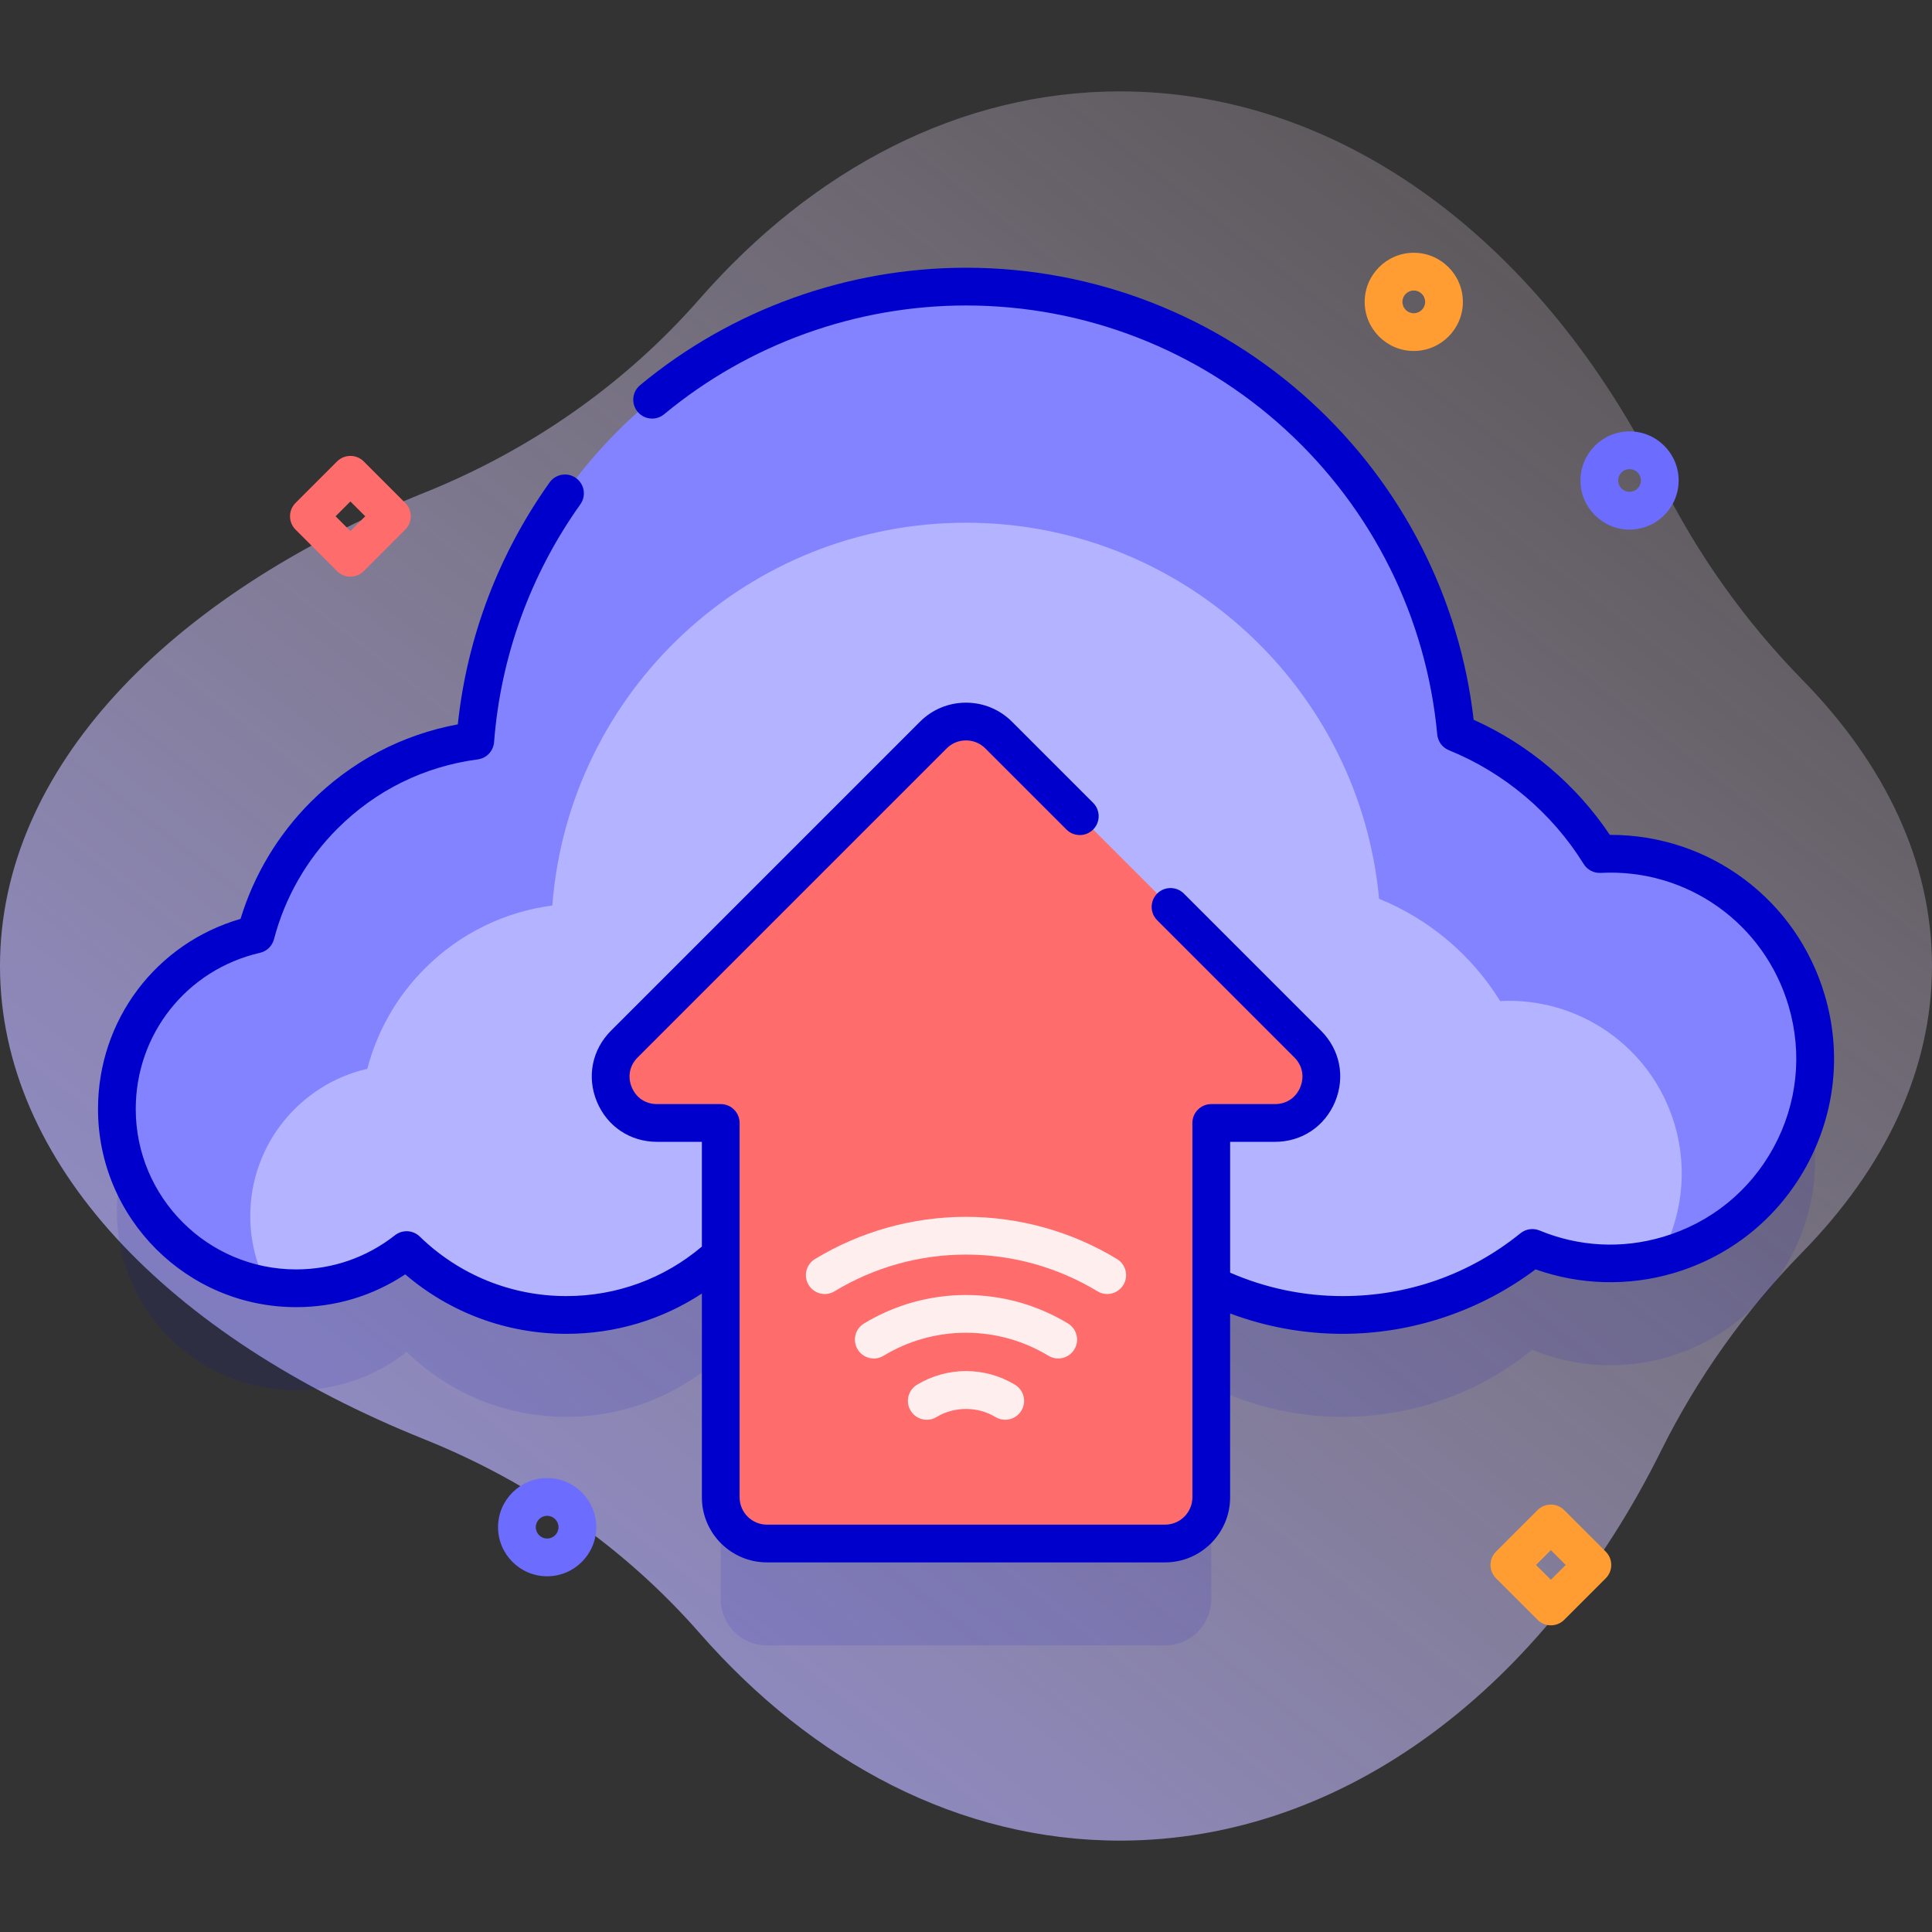 <svg id="Capa_1" enable-background="new 0 0 512 512" height="512" viewBox="0 0 512 512" width="512" xmlns="http://www.w3.org/2000/svg" xmlns:xlink="http://www.w3.org/1999/xlink"><rect x="0" y="0" width="512" height="512" fill="#333333" stroke="none"/><linearGradient id="SVGID_1_" gradientUnits="userSpaceOnUse" x1="-19.521" x2="541.451" y1="614.372" y2="-104.092"><stop offset=".007" stop-color="#9494ff"/><stop offset=".992" stop-color="#ffe8dc" stop-opacity="0"/></linearGradient><g><path d="m512 256c0-27.631-12.504-53.535-34.347-75.837-15.199-15.518-27.854-33.295-37.513-52.751-30.889-62.217-83.554-103.196-143.336-103.196-42.483 0-81.369 20.698-111.403 55.003-19.88 22.707-44.981 40.125-72.987 51.371-67.839 27.242-112.414 73.243-112.414 125.41s44.575 98.168 112.414 125.41c28.006 11.246 53.107 28.664 72.988 51.371 30.034 34.305 68.92 55.003 111.403 55.003 59.782 0 112.447-40.979 143.336-103.196 9.659-19.456 22.314-37.233 37.513-52.751 21.842-22.302 34.346-48.206 34.346-75.837z" fill="url(#SVGID_1_)"/><g><g><path d="m411 430.73c-1.28 0-2.559-.488-3.536-1.464l-11-11c-1.953-1.953-1.953-5.119 0-7.071l11-11c1.953-1.952 5.118-1.952 7.071 0l11 11c1.953 1.953 1.953 5.119 0 7.071l-11 11c-.976.976-2.255 1.464-3.535 1.464zm-3.929-16 3.929 3.929 3.929-3.929-3.929-3.928z" fill="#ff9d33"/></g><g><path d="m92.86 152.819c-1.28 0-2.559-.488-3.536-1.464l-11-11c-1.953-1.953-1.953-5.119 0-7.071l11-11c1.953-1.952 5.118-1.952 7.071 0l11 11c1.953 1.953 1.953 5.119 0 7.071l-11 11c-.976.976-2.255 1.464-3.535 1.464zm-3.929-16 3.929 3.929 3.929-3.929-3.929-3.929z" fill="#ff6c6c"/></g><g><path d="m145 417.73c-7.175 0-13.012-5.837-13.012-13.012s5.837-13.012 13.012-13.012 13.012 5.837 13.012 13.012-5.837 13.012-13.012 13.012zm0-16.023c-1.661 0-3.012 1.351-3.012 3.012s1.351 3.012 3.012 3.012 3.012-1.351 3.012-3.012-1.351-3.012-3.012-3.012z" fill="#6c6cff"/></g><g><path d="m374.667 93.011c-7.175 0-13.012-5.837-13.012-13.012s5.837-13.012 13.012-13.012 13.012 5.838 13.012 13.013-5.838 13.011-13.012 13.011zm0-16.024c-1.661 0-3.012 1.351-3.012 3.012s1.351 3.012 3.012 3.012 3.012-1.351 3.012-3.012-1.351-3.012-3.012-3.012z" fill="#ff9d33"/></g><g><path d="m431.847 140.345c-7.175 0-13.012-5.837-13.012-13.012s5.837-13.012 13.012-13.012 13.012 5.837 13.012 13.012-5.838 13.012-13.012 13.012zm0-16.024c-1.661 0-3.012 1.351-3.012 3.012s1.351 3.012 3.012 3.012 3.012-1.351 3.012-3.012c-.001-1.661-1.352-3.012-3.012-3.012z" fill="#6c6cff"/></g><g><g opacity=".1"><path d="m423.937 253.328c-8.902-14.375-22.226-25.72-38.073-32.144-6.155-66.314-61.942-118.231-129.864-118.231-68.64 0-124.897 53.019-130.052 120.338-14.653 1.93-28.807 8.515-40.066 19.774-9.061 9.061-15.085 20.002-18.108 31.565-21.079 4.854-36.802 23.722-36.802 46.275 0 26.234 21.266 47.5 47.5 47.5 11.054 0 21.217-3.786 29.287-10.118 10.944 10.632 25.868 17.19 42.331 17.19 15.766 0 30.117-6.017 40.915-15.865v64.188c0 6.764 5.483 12.248 12.248 12.248h105.492c6.764 0 12.248-5.484 12.248-12.248v-56.282c10.528 5.096 22.338 7.959 34.819 7.959 19.044 0 36.526-6.66 50.27-17.762 11.046 4.554 23.658 5.519 36.01 1.876 28.752-8.481 45.184-38.665 36.703-67.417-7.247-24.572-30.348-40.131-54.858-38.846z" fill="#00c"/></g><g><path d="m478.796 265.174c-7.248-24.572-30.349-40.131-54.858-38.846-8.902-14.375-22.226-25.72-38.073-32.144-6.156-66.314-61.943-118.231-129.865-118.231-68.64 0-124.897 53.019-130.052 120.338-14.653 1.93-28.807 8.515-40.066 19.774-9.061 9.061-15.085 20.002-18.108 31.565-21.079 4.854-36.802 23.722-36.802 46.275 0 26.234 21.266 47.5 47.5 47.5 11.054 0 21.217-3.786 29.287-10.118 10.944 10.632 25.868 17.19 42.331 17.19 16.993 0 32.349-6.982 43.377-18.225 17.946 11.534 39.301 18.225 62.219 18.225 19.911 0 38.642-5.05 54.983-13.939 12.854 8.79 28.395 13.939 45.143 13.939 19.044 0 36.526-6.66 50.27-17.762 11.046 4.554 23.658 5.519 36.01 1.876 28.753-8.482 45.185-38.665 36.704-67.417z" fill="#8383ff"/><path d="m439.92 333.181c-11.65 2.93-23.44 1.82-33.84-2.47-13.74 11.11-31.22 17.77-50.27 17.77-16.74 0-32.29-5.15-45.14-13.94-16.34 8.89-35.07 13.94-54.98 13.94-22.92 0-44.28-6.7-62.22-18.23-11.03 11.24-26.39 18.23-43.38 18.23-16.46 0-31.39-6.56-42.33-17.19-8.07 6.33-18.23 10.11-29.29 10.11-2.59 0-5.13-.21-7.61-.61-2.9-5.54-4.54-11.85-4.54-18.54 0-19.01 13.25-34.92 31.02-39.01 2.55-9.74 7.62-18.97 15.26-26.6 9.49-9.5 21.42-15.05 33.77-16.67 4.35-56.75 51.77-101.44 109.63-101.44 57.25 0 104.28 43.76 109.47 99.66 13.36 5.42 24.59 14.98 32.09 27.1 20.66-1.09 40.13 12.03 46.24 32.74 3.61 12.25 1.86 24.799-3.88 35.15z" fill="#b3b3ff"/><g><path d="m346.545 276.687-81.885-81.885c-4.783-4.783-12.538-4.783-17.321 0l-81.885 81.885c-7.716 7.716-2.251 20.908 8.66 20.908h16.891v99.205c0 6.764 5.483 12.248 12.248 12.248h105.492c6.764 0 12.248-5.483 12.248-12.248v-99.205h16.891c10.912-.001 16.377-13.193 8.661-20.908z" fill="#ff6c6c"/><path d="m483.592 263.759c-7.493-25.402-30.558-42.507-56.753-42.507-.075 0-.148 0-.223 0-8.883-13.289-21.531-23.983-36.083-30.511-3.72-32.305-18.938-62.119-43.06-84.227-25.022-22.932-57.508-35.561-91.473-35.561-31.486 0-62.16 11.053-86.372 31.122-2.126 1.762-2.421 4.915-.659 7.041 1.762 2.125 4.914 2.421 7.041.659 22.421-18.585 50.829-28.821 79.99-28.821 31.458 0 61.543 11.696 84.717 32.934 23.029 21.106 37.294 49.787 40.169 80.76.173 1.861 1.369 3.47 3.1 4.172 14.666 5.945 27.345 16.65 35.7 30.142.961 1.552 2.691 2.454 4.513 2.361 22.851-1.203 43.323 13.305 49.801 35.267 3.724 12.625 2.309 25.944-3.984 37.504-6.294 11.561-16.713 19.978-29.337 23.702-10.892 3.213-22.195 2.624-32.689-1.703-1.688-.696-3.625-.417-5.047.733-13.487 10.894-29.784 16.651-47.129 16.651-10.371 0-20.469-2.146-29.819-6.209v-34.673h11.891c7.108 0 13.214-4.08 15.935-10.647 2.72-6.567 1.288-13.77-3.739-18.796l-36.345-36.345c-1.953-1.952-5.118-1.952-7.071 0-1.953 1.953-1.953 5.119 0 7.071l36.345 36.345c2.145 2.144 2.732 5.097 1.571 7.898s-3.664 4.474-6.696 4.474h-16.891c-2.761 0-5 2.239-5 5v99.205c0 3.996-3.251 7.248-7.248 7.248h-105.493c-3.996 0-7.248-3.251-7.248-7.248v-99.205c0-2.761-2.239-5-5-5h-16.891c-3.032 0-5.535-1.672-6.696-4.474s-.573-5.754 1.571-7.898l81.885-81.885c1.369-1.369 3.188-2.123 5.125-2.123s3.756.754 5.125 2.123l21.498 21.498c1.953 1.952 5.118 1.952 7.071 0 1.953-1.953 1.953-5.119 0-7.071l-21.498-21.498c-3.257-3.258-7.589-5.052-12.196-5.052s-8.938 1.794-12.196 5.052l-81.885 81.885c-5.026 5.027-6.459 12.229-3.739 18.796 2.72 6.568 8.826 10.647 15.935 10.647h11.891v27.762c-10.041 8.492-22.606 13.12-35.916 13.12-14.58 0-28.376-5.603-38.847-15.776-1.794-1.744-4.602-1.892-6.57-.347-7.548 5.921-16.608 9.052-26.201 9.052-23.435 0-42.5-19.065-42.5-42.5 0-19.913 13.539-36.938 32.924-41.403 1.813-.418 3.245-1.808 3.715-3.608 2.891-11.062 8.703-21.191 16.806-29.294 10.137-10.137 22.995-16.483 37.184-18.353 2.345-.309 4.152-2.217 4.333-4.575 1.738-22.688 9.644-44.48 22.865-63.021 1.604-2.249 1.081-5.371-1.168-6.974s-5.37-1.08-6.974 1.168c-13.511 18.947-21.882 41.038-24.333 64.118-14.815 2.752-28.223 9.812-38.977 20.566-8.657 8.658-15.049 19.319-18.603 30.984-22.386 6.491-37.771 26.802-37.771 50.392 0 28.949 23.551 52.5 52.5 52.5 10.423 0 20.338-2.991 28.92-8.688 11.908 10.193 26.913 15.76 42.698 15.76 12.969 0 25.331-3.738 35.916-10.679v54.001c0 9.51 7.737 17.248 17.248 17.248h105.492c9.51 0 17.248-7.737 17.248-17.248v-48.722c9.463 3.547 19.526 5.399 29.819 5.399 18.405 0 36.443-6.048 51.119-17.084 11.729 4.158 24.604 4.525 36.576.994 15.187-4.48 27.72-14.606 35.291-28.512s9.271-29.929 4.792-45.116z" fill="#00c"/><g><g><path d="m280.433 360.015c-.883 0-1.778-.234-2.588-.726-6.579-3.991-14.133-6.101-21.845-6.101s-15.266 2.109-21.845 6.101c-2.362 1.433-5.437.68-6.868-1.682-1.432-2.361-.679-5.436 1.682-6.868 8.143-4.94 17.49-7.551 27.031-7.551s18.888 2.611 27.031 7.551c2.361 1.432 3.114 4.507 1.682 6.868-.941 1.551-2.59 2.408-4.28 2.408z" fill="#fee"/></g><g><path d="m266.392 376.252c-.883 0-1.778-.234-2.588-.726-4.699-2.851-10.907-2.851-15.606 0-2.361 1.434-5.436.68-6.868-1.682-1.432-2.361-.679-5.436 1.682-6.868 3.914-2.374 8.406-3.629 12.99-3.629s9.076 1.255 12.99 3.629c2.361 1.432 3.114 4.507 1.682 6.868-.943 1.551-2.592 2.408-4.282 2.408z" fill="#fee"/></g><g><path d="m293.423 342.931c-.883 0-1.778-.234-2.588-.726-10.491-6.364-22.537-9.729-34.835-9.729s-24.344 3.364-34.835 9.729c-2.361 1.433-5.436.68-6.868-1.682-1.432-2.361-.679-5.436 1.682-6.868 12.055-7.313 25.895-11.179 40.021-11.179s27.966 3.866 40.021 11.179c2.361 1.432 3.114 4.507 1.682 6.868-.94 1.551-2.59 2.408-4.28 2.408z" fill="#fee"/></g></g></g></g></g></g></g></svg>